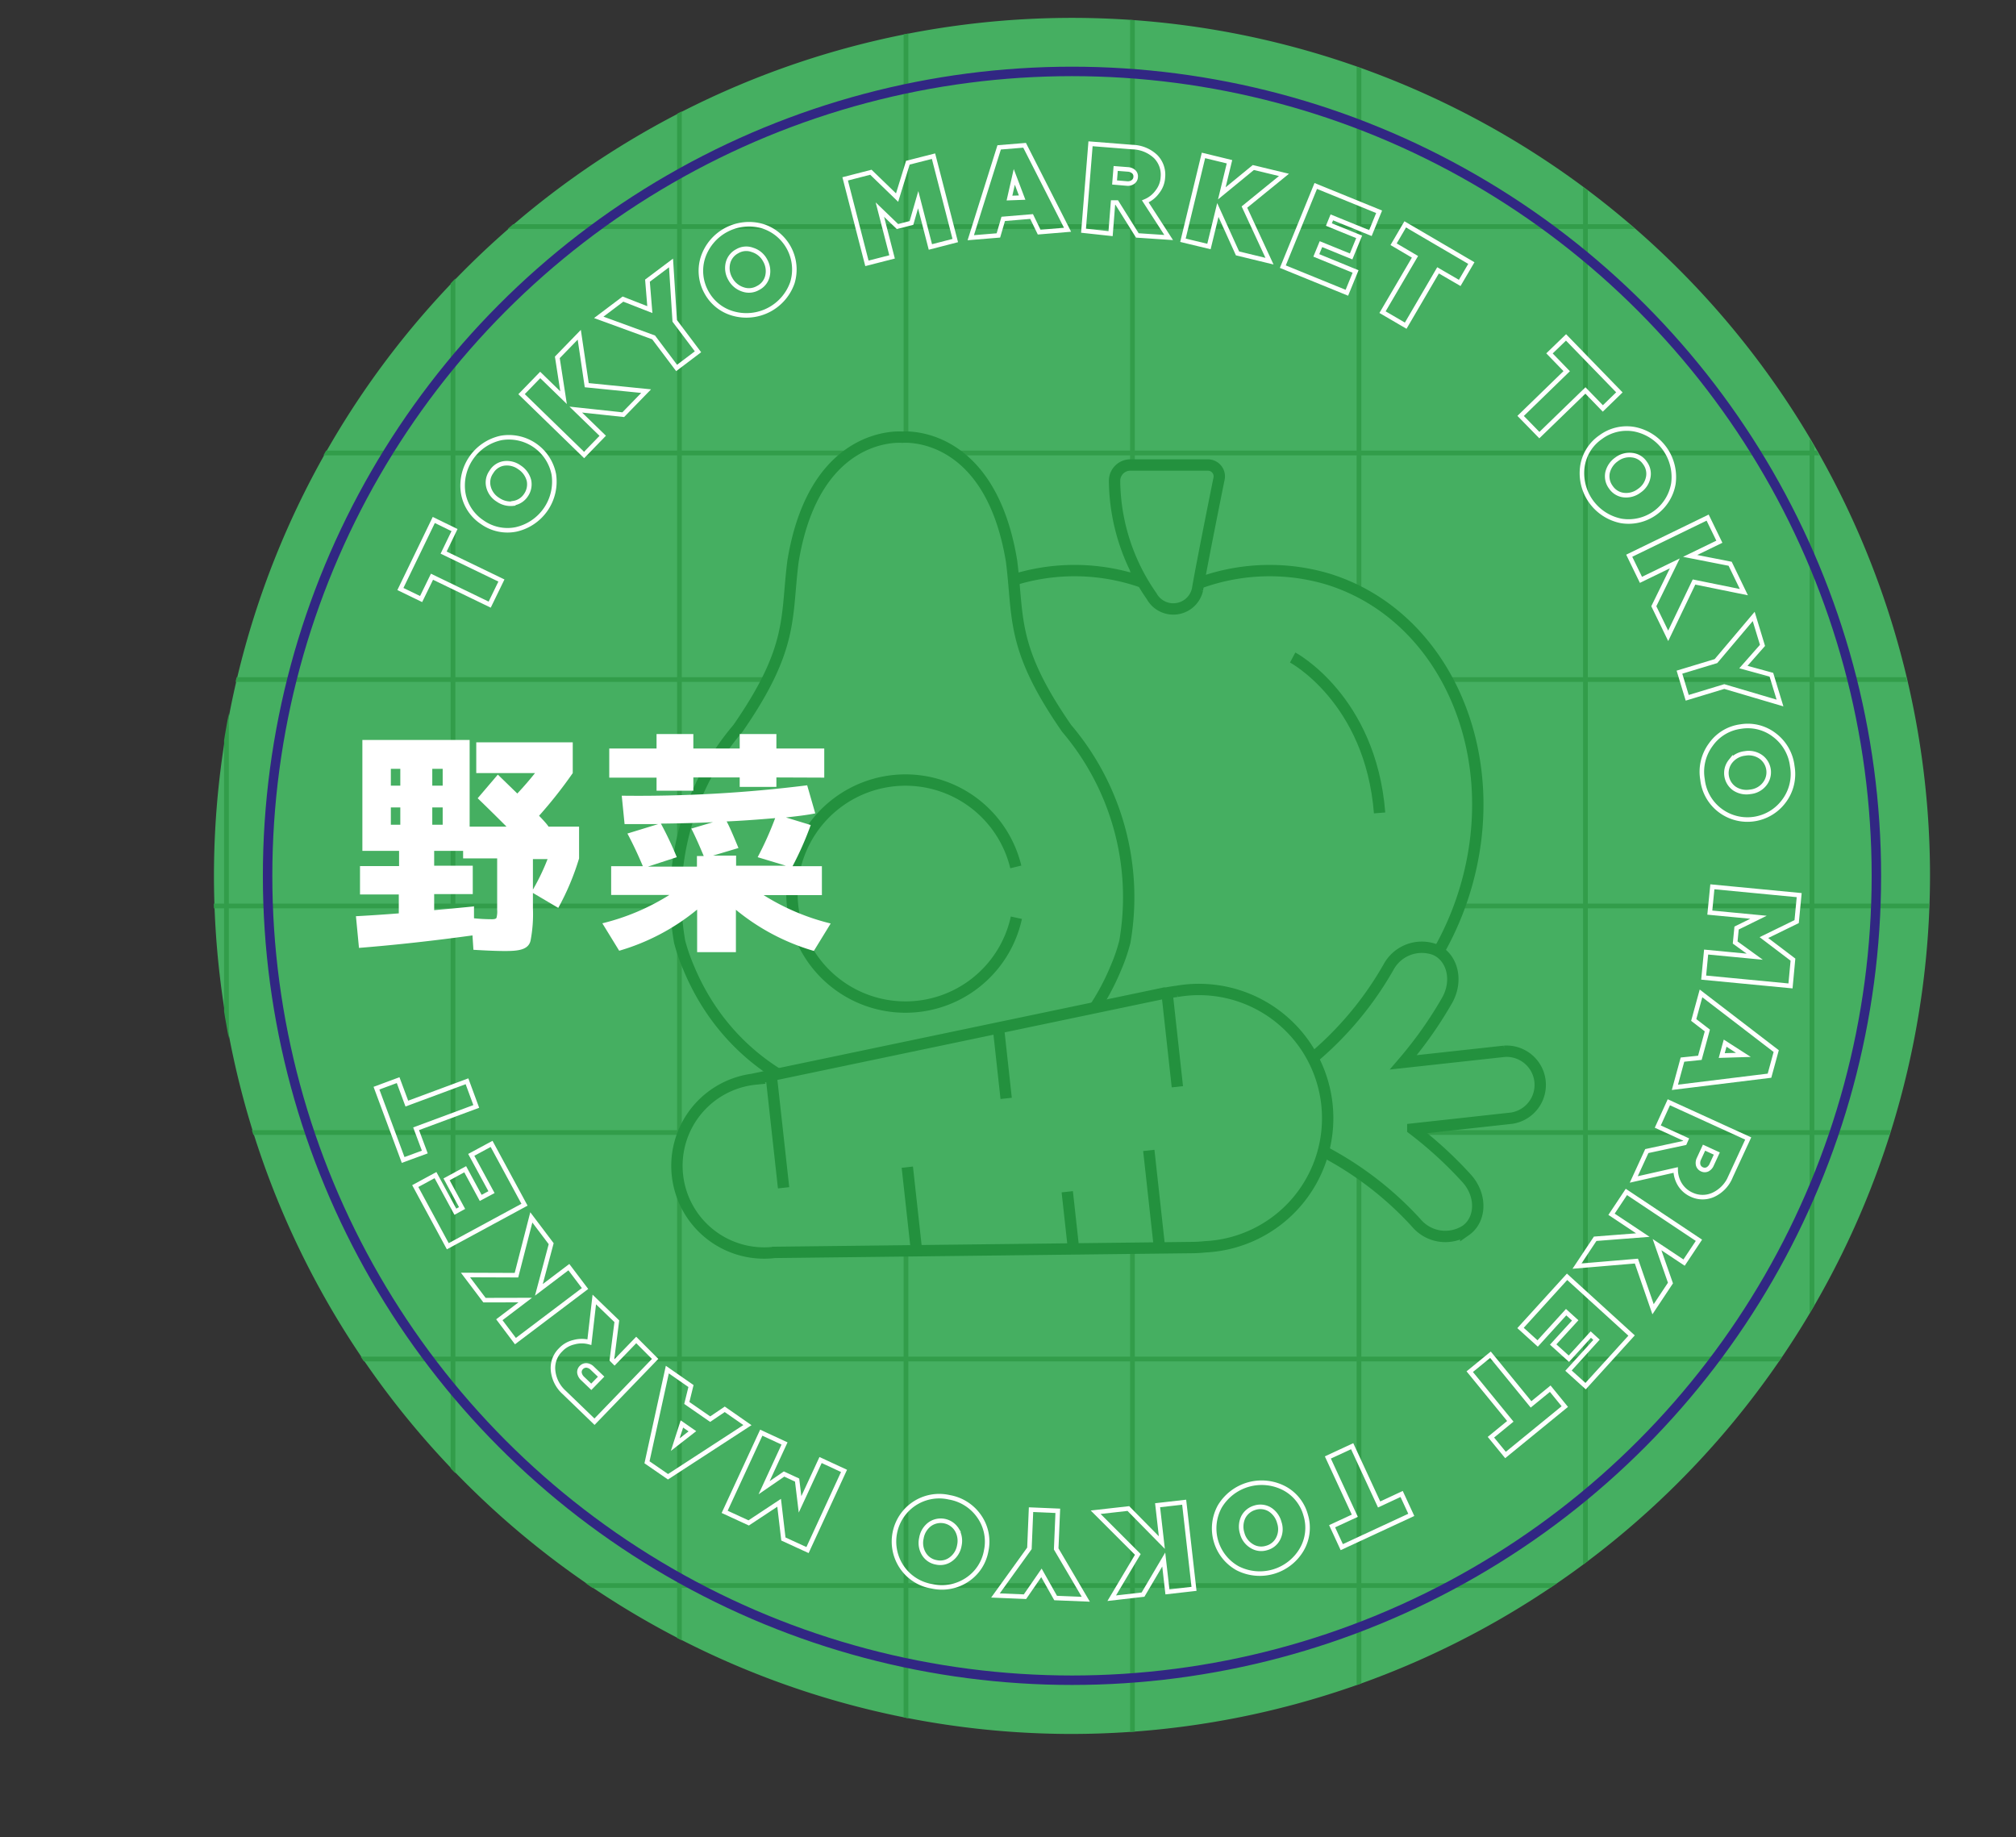 <?xml version="1.0" encoding="UTF-8"?> <svg xmlns="http://www.w3.org/2000/svg" xmlns:xlink="http://www.w3.org/1999/xlink" viewBox="0 0 213.13 194.24"><rect x="0" y="0" width="213.13" height="194.24" fill="#333333" stroke="none"/><defs><style>.cls-1,.cls-4,.cls-5,.cls-6,.cls-8{fill:none;}.cls-2{fill:#45af61;}.cls-3{clip-path:url(#clip-path);}.cls-4{stroke:#329d4a;stroke-width:0.5px;}.cls-4,.cls-5,.cls-6,.cls-8{stroke-miterlimit:10;}.cls-5{stroke:#fff;stroke-width:0.48px;}.cls-6{stroke:#23913e;stroke-width:1.2px;}.cls-7{fill:#fff;}.cls-8{stroke:#312783;}</style><clipPath id="clip-path" transform="translate(22.55 1.89)"><path class="cls-1" d="M0,90.71A90.71,90.71,0,1,0,90.71,0,90.7,90.7,0,0,0,0,90.71"></path></clipPath></defs><g id="Layer_2" data-name="Layer 2"><g id="Layer_1-2" data-name="Layer 1"><path class="cls-2" d="M90.78,181.42a90.71,90.71,0,1,1,90.71-90.71,90.81,90.81,0,0,1-90.71,90.71" transform="translate(22.55 1.89)"></path><path class="cls-2" d="M175.82,90.71a85,85,0,1,1-85-85,85,85,0,0,1,85,85" transform="translate(22.55 1.89)"></path><g class="cls-3"><line class="cls-4" x1="23.94" x2="23.94" y2="194.24"></line><line class="cls-4" x1="47.89" x2="47.89" y2="194.24"></line><line class="cls-4" x1="71.83" x2="71.83" y2="194.24"></line><line class="cls-4" x1="95.78" x2="95.78" y2="194.24"></line><line class="cls-4" x1="119.72" x2="119.72" y2="194.24"></line><line class="cls-4" x1="143.67" x2="143.67" y2="194.24"></line><line class="cls-4" x1="167.61" x2="167.61" y2="194.24"></line><line class="cls-4" x1="191.56" x2="191.56" y2="194.24"></line><line class="cls-4" x1="213.13" y1="23.95" y2="23.95"></line><line class="cls-4" x1="213.13" y1="47.89" y2="47.89"></line><line class="cls-4" x1="213.13" y1="71.84" y2="71.84"></line><line class="cls-4" x1="213.13" y1="95.78" y2="95.78"></line><line class="cls-4" x1="213.13" y1="119.73" y2="119.73"></line><line class="cls-4" x1="213.13" y1="143.67" y2="143.67"></line><line class="cls-4" x1="213.13" y1="167.62" y2="167.62"></line></g><polygon class="cls-5" points="44.52 63.33 42.33 62.27 45.86 54.97 48.05 56.04 46.9 58.42 53.01 61.37 51.77 63.92 45.67 60.97 44.52 63.33"></polygon><path class="cls-5" d="M28.42,53.31a4.61,4.61,0,0,1-2-3.07,5.15,5.15,0,0,1,4-5.83A4.84,4.84,0,0,1,36,48.26a5.18,5.18,0,0,1-4,5.82A4.61,4.61,0,0,1,28.42,53.31Zm3.29-2a1.93,1.93,0,0,0,1.34-.85,2,2,0,0,0,.32-1.56,2.34,2.34,0,0,0-1-1.38,2.25,2.25,0,0,0-1.63-.42A1.87,1.87,0,0,0,29.4,48a1.9,1.9,0,0,0-.31,1.57,2.23,2.23,0,0,0,1,1.37A2.34,2.34,0,0,0,31.71,51.35Z" transform="translate(22.55 1.89)"></path><polygon class="cls-5" points="63.72 46.07 61.75 48.1 55.14 41.67 57.11 39.64 59.58 42.04 58.92 37.78 61.24 35.39 62.03 40.72 68.31 41.35 65.89 43.84 60.87 43.3 63.72 46.07"></polygon><polygon class="cls-5" points="73.79 37.19 71.53 38.9 69.1 35.67 63.3 33.55 65.86 31.62 68.7 32.73 68.45 29.67 70.94 27.8 71.33 33.92 73.79 37.19"></polygon><path class="cls-5" d="M52.13,29a4.66,4.66,0,0,1-.37-3.65A5.13,5.13,0,0,1,58,22a4.8,4.8,0,0,1,3.22,6A5.15,5.15,0,0,1,55,31.27,4.61,4.61,0,0,1,52.13,29ZM56,28.71a1.91,1.91,0,0,0,1.58-.15,1.89,1.89,0,0,0,1-1.24,2.28,2.28,0,0,0-.24-1.68A2.26,2.26,0,0,0,57,24.53a1.86,1.86,0,0,0-1.59.13,1.93,1.93,0,0,0-1,1.25,2.27,2.27,0,0,0,.24,1.67A2.33,2.33,0,0,0,56,28.71Z" transform="translate(22.55 1.89)"></path><polygon class="cls-5" points="94.31 27.16 91.65 27.84 89.35 18.91 92.07 18.21 94.84 20.89 95.98 17.2 98.69 16.51 100.99 25.43 98.36 26.11 97.07 21.11 96.36 23.57 94.88 23.95 93.02 22.16 94.31 27.16"></polygon><path class="cls-5" d="M83,23l-2.92.24,3-9.55,2.69-.22,4.54,8.93-3,.25L86.51,21l-3,.25Zm1.68-6.19-.51,2.24L85.51,19Z" transform="translate(22.55 1.89)"></path><path class="cls-5" d="M98.53,19.4,101,23.22,97.69,23l-2.18-3.48-.39,0-.26,3.29L92,22.5l.74-9.19,4.44.35a3.7,3.7,0,0,1,2.44,1,2.72,2.72,0,0,1,.77,2.19,2.7,2.7,0,0,1-.57,1.52A3,3,0,0,1,98.53,19.4Zm-3.25-2,1.29.11a.92.92,0,0,0,.65-.16.66.66,0,0,0,.29-.52.65.65,0,0,0-.2-.56,1,1,0,0,0-.62-.25l-1.29-.1Z" transform="translate(22.55 1.89)"></path><polygon class="cls-5" points="127.81 26.06 125.06 25.4 127.23 16.43 129.98 17.1 129.17 20.44 132.5 17.71 135.74 18.49 131.56 21.89 134.21 27.61 130.83 26.79 128.75 22.2 127.81 26.06"></polygon><polygon class="cls-5" points="142.39 30.95 135.62 28.19 139.1 19.66 145.8 22.39 144.88 24.64 140.8 22.98 140.49 23.74 143.69 25.04 142.84 27.11 139.65 25.81 139.16 27 143.31 28.7 142.39 30.95"></polygon><polygon class="cls-5" points="147.33 25.82 148.56 23.72 155.55 27.81 154.32 29.91 152.03 28.58 148.61 34.43 146.16 33 149.59 27.15 147.33 25.82"></polygon><polygon class="cls-5" points="163.81 37.36 165.56 35.67 171.2 41.48 169.45 43.18 167.61 41.28 162.74 46 160.76 43.97 165.63 39.24 163.81 37.36"></polygon><path class="cls-5" d="M146.68,44.32a4.61,4.61,0,0,1,3.57-.83,5.15,5.15,0,0,1,4.11,5.75,4.81,4.81,0,0,1-5.52,3.94,5.15,5.15,0,0,1-4.1-5.76A4.57,4.57,0,0,1,146.68,44.32Zm.72,3.75a1.93,1.93,0,0,0,.35,1.55,1.89,1.89,0,0,0,1.35.83,2.27,2.27,0,0,0,1.64-.45,2.23,2.23,0,0,0,.95-1.39,1.89,1.89,0,0,0-.34-1.56,1.86,1.86,0,0,0-1.36-.82,2.23,2.23,0,0,0-1.63.44A2.36,2.36,0,0,0,147.4,48.07Z" transform="translate(22.55 1.89)"></path><polygon class="cls-5" points="173.48 61.3 172.24 58.75 180.53 54.72 181.77 57.27 178.68 58.77 182.91 59.6 184.36 62.6 179.09 61.53 176.36 67.22 174.84 64.09 177.06 59.56 173.48 61.3"></polygon><polygon class="cls-5" points="178.37 73.77 177.55 71.06 181.41 69.89 185.4 65.17 186.33 68.23 184.31 70.52 187.27 71.33 188.18 74.32 182.29 72.58 178.37 73.77"></polygon><path class="cls-5" d="M161.48,74.92a4.6,4.6,0,0,1,3.55.89,4.82,4.82,0,0,1,1.9,3.31,4.76,4.76,0,0,1-.89,3.69,4.8,4.8,0,0,1-6.71,1,4.73,4.73,0,0,1-1.89-3.29,4.81,4.81,0,0,1,.89-3.71A4.59,4.59,0,0,1,161.48,74.92Zm-1.08,3.67a2,2,0,0,0,.42,2.89,2.3,2.3,0,0,0,1.66.34A2.18,2.18,0,0,0,164,81a2,2,0,0,0-.42-2.89,2.24,2.24,0,0,0-1.65-.35A2.28,2.28,0,0,0,160.4,78.59Z" transform="translate(22.55 1.89)"></path><polygon class="cls-5" points="180.76 96.48 181.03 93.75 190.21 94.63 189.94 97.43 186.48 99.12 189.55 101.45 189.29 104.23 180.11 103.35 180.37 100.65 185.51 101.14 183.44 99.64 183.59 98.11 185.91 96.97 180.76 96.48"></polygon><path class="cls-5" d="M156.51,105.94l.77-2.81,7.95,6.1-.71,2.6-10,1.23.8-2.93,1.84-.19.79-2.89Zm5.25,3.69-1.93-1.24-.36,1.31Z" transform="translate(22.55 1.89)"></path><path class="cls-5" d="M154.6,121.8l-4.43,1,1.38-3,4-.86.16-.36-3-1.37,1.17-2.57,8.39,3.83-1.85,4a3.61,3.61,0,0,1-1.81,1.94,2.73,2.73,0,0,1-2.32,0,2.78,2.78,0,0,1-1.23-1.06A3,3,0,0,1,154.6,121.8Zm3-2.36-.54,1.17a1,1,0,0,0-.08.67.71.71,0,0,0,.4.45.68.68,0,0,0,.59,0,1,1,0,0,0,.44-.5l.54-1.17Z" transform="translate(22.55 1.89)"></path><polygon class="cls-5" points="170.37 128.37 171.94 126.01 179.61 131.12 178.04 133.48 175.18 131.58 176.6 135.64 174.76 138.41 173 133.32 166.72 133.85 168.64 130.96 173.68 130.57 170.37 128.37"></polygon><polygon class="cls-5" points="160.75 140.39 165.67 134.98 172.49 141.19 167.63 146.54 165.82 144.9 168.78 141.64 168.18 141.09 165.86 143.64 164.2 142.14 166.53 139.59 165.57 138.72 162.56 142.03 160.75 140.39"></polygon><polygon class="cls-5" points="163.89 146.81 165.43 148.7 159.16 153.82 157.62 151.94 159.67 150.26 155.38 145.01 157.57 143.22 161.86 148.47 163.89 146.81"></polygon><polygon class="cls-5" points="148.18 157.94 149.2 160.15 141.85 163.56 140.83 161.35 143.23 160.24 140.38 154.08 142.95 152.89 145.8 159.05 148.18 157.94"></polygon><path class="cls-5" d="M115.48,158.26a4.58,4.58,0,0,1-.4,3.64,5.14,5.14,0,0,1-6.8,2,4.82,4.82,0,0,1-1.88-6.52,5.16,5.16,0,0,1,6.81-1.94A4.56,4.56,0,0,1,115.48,158.26Zm-3.78-.57a1.93,1.93,0,0,0-1.58-.19,2,2,0,0,0-1.23,1,2.33,2.33,0,0,0-.12,1.69,2.21,2.21,0,0,0,1,1.36,1.89,1.89,0,0,0,1.58.21,1.91,1.91,0,0,0,1.23-1,2.19,2.19,0,0,0,.12-1.68A2.35,2.35,0,0,0,111.7,157.69Z" transform="translate(22.55 1.89)"></path><polygon class="cls-5" points="122.38 159.13 125.19 158.81 126.23 167.97 123.42 168.29 123.03 164.87 120.84 168.58 117.53 168.96 120.29 164.33 115.83 159.87 119.29 159.48 122.83 163.08 122.38 159.13"></polygon><polygon class="cls-5" points="109 159.6 111.83 159.72 111.66 163.75 114.79 169.07 111.6 168.94 110.1 166.28 108.36 168.8 105.24 168.67 108.83 163.69 109 159.6"></polygon><path class="cls-5" d="M81.71,162.05a4.63,4.63,0,0,1-2,3.06,4.81,4.81,0,0,1-3.74.7,4.76,4.76,0,0,1-3.2-2.06,4.81,4.81,0,0,1,1.3-6.65,4.77,4.77,0,0,1,3.73-.7A4.84,4.84,0,0,1,81,158.46,4.65,4.65,0,0,1,81.71,162.05Zm-3.11-2.23a2,2,0,0,0-2.87-.56,2.29,2.29,0,0,0-.87,1.46,2.24,2.24,0,0,0,.26,1.66,1.91,1.91,0,0,0,1.32.9,1.88,1.88,0,0,0,1.55-.34,2.25,2.25,0,0,0,.88-1.44A2.31,2.31,0,0,0,78.6,159.82Z" transform="translate(22.55 1.89)"></path><polygon class="cls-5" points="86.75 154.35 89.23 155.5 85.37 163.87 82.82 162.7 82.37 158.87 79.15 161 76.61 159.83 80.48 151.46 82.94 152.6 80.78 157.28 82.89 155.83 84.27 156.47 84.58 159.04 86.75 154.35"></polygon><path class="cls-5" d="M54.07,147.1l2.4,1.67-8.4,5.46-2.22-1.53L48,142.9l2.5,1.74-.44,1.79,2.47,1.71Zm-5.23,3.73,1.81-1.41-1.11-.77Z" transform="translate(22.55 1.89)"></path><path class="cls-5" d="M39.76,140l.52-4.51,2.38,2.3-.52,4.07.28.28,2.29-2.37,2,2-6.41,6.64-3.2-3.09A3.59,3.59,0,0,1,35.92,143a2.67,2.67,0,0,1,.79-2.18,2.75,2.75,0,0,1,1.4-.81A3.1,3.1,0,0,1,39.76,140ZM41,143.65l-.93-.89a1,1,0,0,0-.6-.3.72.72,0,0,0-.56.22.68.68,0,0,0-.2.56,1.05,1.05,0,0,0,.32.59l.93.89Z" transform="translate(22.55 1.89)"></path><polygon class="cls-5" points="60.14 133.96 61.85 136.22 54.49 141.78 52.79 139.52 55.53 137.44 51.22 137.45 49.21 134.79 54.6 134.81 56.17 128.7 58.27 131.48 56.97 136.36 60.14 133.96"></polygon><polygon class="cls-5" points="51.97 120.93 55.45 127.36 47.34 131.75 43.9 125.39 46.04 124.23 48.14 128.1 48.85 127.71 47.21 124.68 49.18 123.61 50.82 126.64 51.96 126.03 49.82 122.09 51.97 120.93"></polygon><polygon class="cls-5" points="44.91 121.79 42.62 122.63 39.8 115.04 42.09 114.19 43.01 116.67 49.37 114.31 50.35 116.97 43.99 119.33 44.91 121.79"></polygon><path class="cls-2" d="M84.92,59.32a21.6,21.6,0,0,1,16.44,1.73,21.63,21.63,0,0,1,16.45-1.73c12.42,3.82,18.91,18.59,14.48,33s-18.08,23-30.51,19.18c-.14,0-.27-.11-.42-.15s-.27.11-.41.15c-12.43,3.82-26.09-4.77-30.52-19.18s2.06-29.19,14.49-33" transform="translate(22.55 1.89)"></path><path class="cls-6" d="M84.92,59.32a21.6,21.6,0,0,1,16.44,1.73,21.63,21.63,0,0,1,16.45-1.73c12.42,3.82,18.91,18.59,14.48,33s-18.08,23-30.51,19.18c-.14,0-.27-.11-.42-.15s-.27.11-.41.15c-12.43,3.82-26.09-4.77-30.52-19.18S72.49,63.14,84.92,59.32Z" transform="translate(22.55 1.89)"></path><path class="cls-2" d="M90.22,75.12c-5.94-8.57-5.06-11.65-5.83-17.7-2.31-14-11.55-13.09-11.55-13.09s-9.24-.88-11.55,13.09c-.77,6,.11,9.13-5.83,17.7A27.52,27.52,0,0,0,49.3,97.67a19.6,19.6,0,0,0,.93,2.7c8.26,20,37,20,45.22,0a18.55,18.55,0,0,0,.92-2.7,27.56,27.56,0,0,0-6.15-22.55" transform="translate(22.55 1.89)"></path><path class="cls-6" d="M90.22,75.12c-5.94-8.57-5.06-11.65-5.83-17.7-2.31-14-11.55-13.09-11.55-13.09s-9.24-.88-11.55,13.09c-.77,6,.11,9.13-5.83,17.7A27.52,27.52,0,0,0,49.3,97.67a19.6,19.6,0,0,0,.93,2.7c8.26,20,37,20,45.22,0a18.55,18.55,0,0,0,.92-2.7A27.56,27.56,0,0,0,90.22,75.12Z" transform="translate(22.55 1.89)"></path><path class="cls-2" d="M84.84,89.76a12,12,0,1,0,.06,5.37" transform="translate(22.55 1.89)"></path><path class="cls-6" d="M84.84,89.76a12,12,0,1,0,.06,5.37" transform="translate(22.55 1.89)"></path><path class="cls-2" d="M106.77,112.63c.26-1.94,2.47-3.24,4.86-2.61,1.11.29,2.21.63,3.29,1a35.46,35.46,0,0,0,9.32-10.66,4,4,0,0,1,4.91-1.86c1.81.76,2.5,3.23,1.28,5.38a42.85,42.85,0,0,1-4.62,6.54l10.68-1.17a3.56,3.56,0,0,1,.78,7.07l-10.46,1.15a42.32,42.32,0,0,1,5.68,5.2c1.66,1.82,1.53,4.39-.08,5.52a4,4,0,0,1-5.19-.75,35.66,35.66,0,0,0-11.42-8.38c-1,.6-2,1.18-3,1.7-2.19,1.13-4.64.34-5.31-1.5a3.73,3.73,0,0,1,.48-3.41,3.72,3.72,0,0,1-1.21-3.23" transform="translate(22.55 1.89)"></path><path class="cls-6" d="M106.77,112.63c.26-1.94,2.47-3.24,4.86-2.61,1.11.29,2.21.63,3.29,1a35.46,35.46,0,0,0,9.32-10.66,4,4,0,0,1,4.91-1.86c1.81.76,2.5,3.23,1.28,5.38a42.85,42.85,0,0,1-4.62,6.54l10.68-1.17a3.56,3.56,0,0,1,.78,7.07l-10.46,1.15a42.32,42.32,0,0,1,5.68,5.2c1.66,1.82,1.53,4.39-.08,5.52a4,4,0,0,1-5.19-.75,35.66,35.66,0,0,0-11.42-8.38c-1,.6-2,1.18-3,1.7-2.19,1.13-4.64.34-5.31-1.5a3.73,3.73,0,0,1,.48-3.41A3.72,3.72,0,0,1,106.77,112.63Z" transform="translate(22.55 1.89)"></path><path class="cls-2" d="M57.32,112.15l43-9,.26-.06.2,0h0c.36-.07.71-.13,1.07-.17a13.61,13.61,0,1,1,3,27,13.48,13.48,0,0,1-1.41.08h0l-44.1.51a9.22,9.22,0,1,1-2-18.33" transform="translate(22.55 1.89)"></path><path class="cls-6" d="M57.32,112.15l43-9,.26-.06.2,0h0c.36-.07.71-.13,1.07-.17a13.61,13.61,0,1,1,3,27,13.48,13.48,0,0,1-1.41.08h0l-44.1.51a9.22,9.22,0,1,1-2-18.33Z" transform="translate(22.55 1.89)"></path><line class="cls-6" x1="123.36" y1="104.8" x2="124.47" y2="114.89"></line><line class="cls-6" x1="105.55" y1="108.64" x2="106.37" y2="116.12"></line><line class="cls-6" x1="81.53" y1="113.69" x2="82.84" y2="125.57"></line><line class="cls-6" x1="96.89" y1="132.19" x2="95.92" y2="123.39"></line><line class="cls-6" x1="122.58" y1="131.9" x2="121.45" y2="121.62"></line><line class="cls-6" x1="113.49" y1="132" x2="112.83" y2="125.99"></line><path class="cls-2" d="M99.19,61.12a21.6,21.6,0,0,1-3.91-12.18A1.67,1.67,0,0,1,97,47.27h8.15a1.2,1.2,0,0,1,1.18,1.43c-.61,3-2,10-2.28,11.73a2.62,2.62,0,0,1-4.81.69" transform="translate(22.55 1.89)"></path><path class="cls-6" d="M99.19,61.12a21.6,21.6,0,0,1-3.91-12.18A1.67,1.67,0,0,1,97,47.27h8.15a1.2,1.2,0,0,1,1.18,1.43c-.61,3-2,10-2.28,11.73A2.62,2.62,0,0,1,99.19,61.12Z" transform="translate(22.55 1.89)"></path><path class="cls-6" d="M114.11,67.62s8.24,4.39,9.19,16.43" transform="translate(22.55 1.89)"></path><path class="cls-7" d="M27.5,98.52,27.4,97c-4,.55-8,1-12,1.32l-.32-3.35c1.5-.08,3-.18,4.53-.3v-2H15.51v-3h4.13V88.06H15.76V76.34H27.1V85.5H31q-1.65-1.65-3.05-3L30.08,80l2.06,2c.75-.8,1.37-1.53,1.87-2.16H27.8V76.59H38v3.25a47.31,47.31,0,0,1-3.56,4.51c.48.5.83.88,1,1.15h3.23v3.36a26.92,26.92,0,0,1-2.2,5.23l-2.68-1.58v1.61a14.85,14.85,0,0,1-.25,3.43c-.23,1-1.35,1.1-2.71,1.1-.9,0-2-.05-3.33-.13M18.77,81.17h1V79.39h-1Zm1,2.3h-1V85.3h1Zm3.38-2.3h1.1V79.39h-1.1Zm0,4.13h1.1V83.47h-1.1Zm4.41,8.59v1.3a19,19,0,0,0,1.9.1c.28,0,.43-.05.48-.15a2.63,2.63,0,0,0,.07-.87V88.86h-3.6v-.8H23.35v1.57h4.08v3H23.35v1.7c1.88-.17,3.28-.3,4.23-.4m7.76-5H33.79v3.23a23.3,23.3,0,0,0,1.55-3.23" transform="translate(22.55 1.89)"></path><path class="cls-7" d="M62.79,81.15l.85,2.95c-.9.18-1.93.3-3.1.43l2.62.8a34,34,0,0,1-1.92,4.35h3.1v3.06H58.18a24,24,0,0,0,7.09,3l-1.78,2.9a23.13,23.13,0,0,1-8.24-4.35v4.48h-4.1V94.27a23.13,23.13,0,0,1-8.24,4.35l-1.78-2.9a24,24,0,0,0,7.09-3H42.06V89.68h3.35c-.47-1.12-1-2.27-1.63-3.45l3.26-1H43.48l-.3-3a143.67,143.67,0,0,0,19.61-1.1m-3.26-.83v1H55.65v-1h-4.9V81.7H46.86V80.32h-5V77.24h5V75.71h3.89v1.53h4.9V75.71h3.88v1.53h5.06v3.08Zm-9,5.41,2.3-.68c-1.7.08-3.53.13-5.51.15A36.82,36.82,0,0,1,49,88.73l-3.06,1h5.19V88.61h.72c-.42-1-.85-2-1.3-2.88m7,3a34.91,34.91,0,0,0,1.85-4.13c-1.77.15-3.5.28-5.13.35.28.5.68,1.43,1.25,2.81l-2.68.8h2.43v1.07h5.26Z" transform="translate(22.55 1.89)"></path><circle class="cls-8" cx="113.33" cy="92.59" r="85.04"></circle></g></g></svg> 